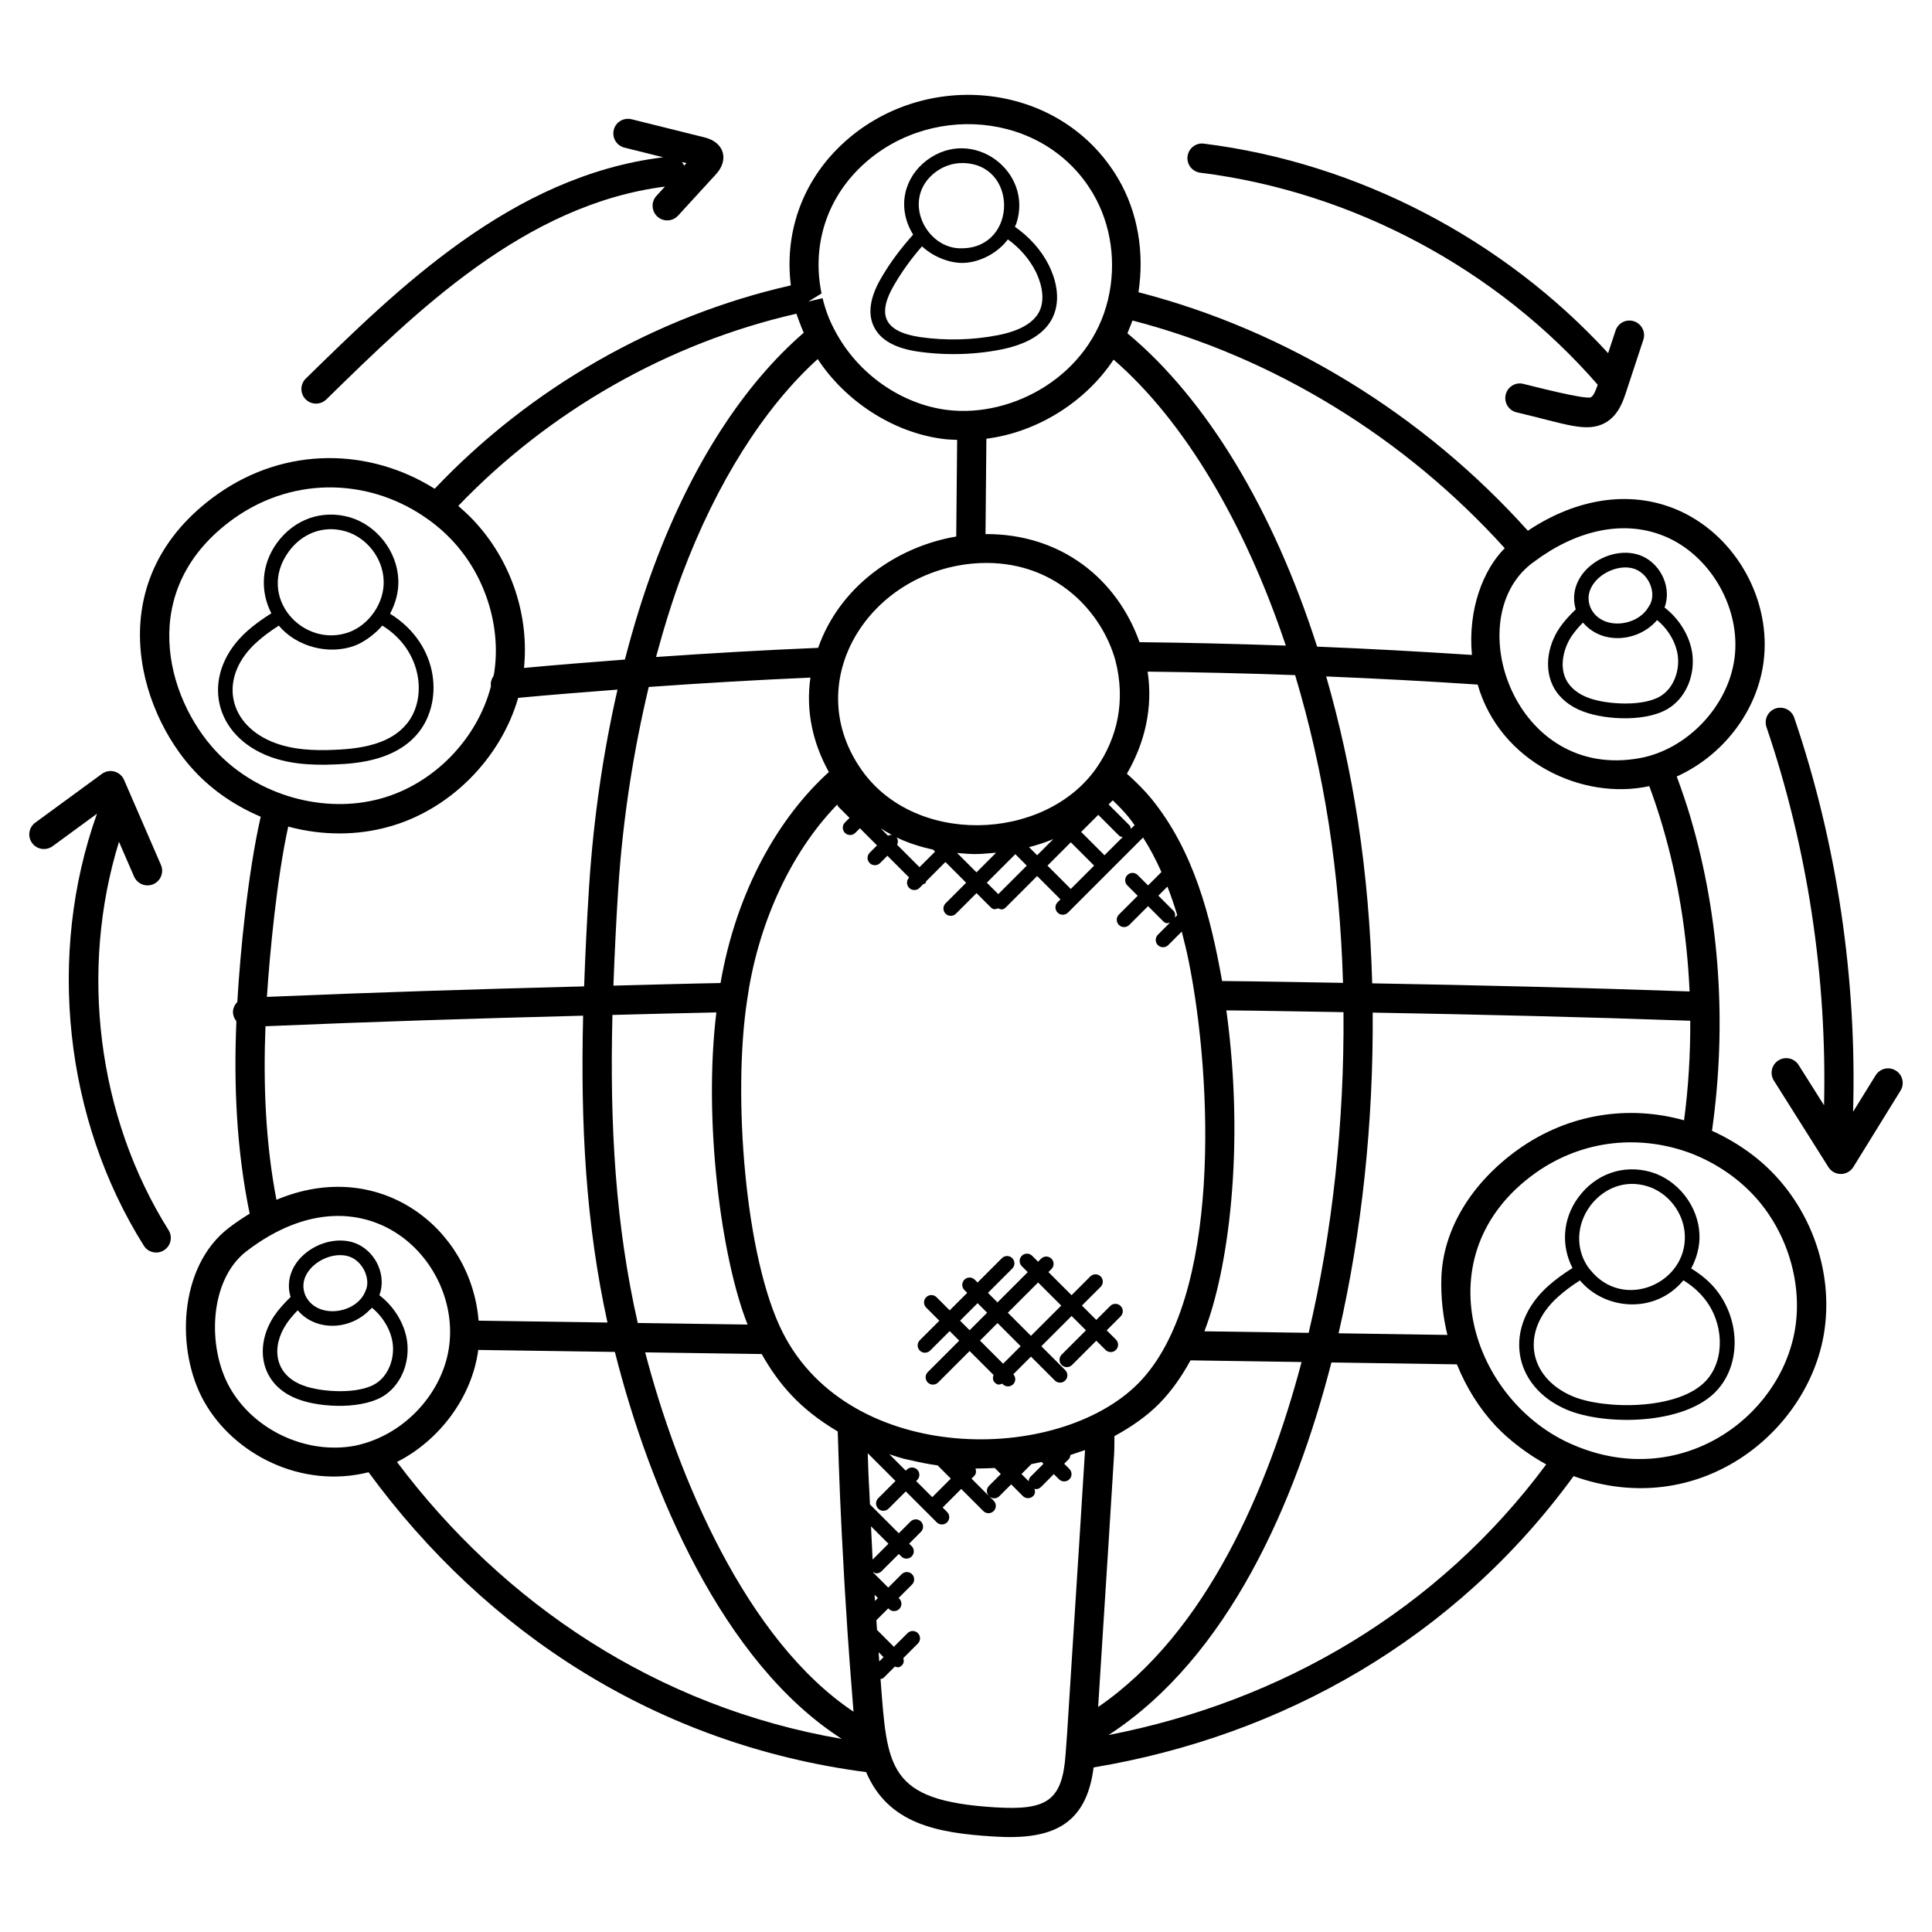 <svg id="Layer_1" enable-background="new 0 0 66 66" height="512" viewBox="0 0 66 66" width="512" xmlns="http://www.w3.org/2000/svg"><g><path d="m31.357 12.011c.399.058.807.086 1.213.086.544 0 1.087-.051 1.608-.153.908-.177 1.506-.541 1.776-1.083 0 0 .001-.001.001-.002.331-.68.063-1.42-.126-1.802-.262-.519-.664-.964-1.159-1.311.001-.003.048-.104.048-.104.592-1.781-1.486-3.343-3.055-2.168-.76.57-1.048 1.596-.469 2.541-.415.463-.781.948-1.072 1.449-.394.66-.487 1.225-.278 1.677.22.466.713.75 1.513.87zm.608-6.137c.229-.171.549-.304.901-.304 1.913 0 1.908 2.873.02 2.912-1.253.063-2.135-1.698-.921-2.608zm-1.41 3.844c.262-.449.578-.887.943-1.303.333.316.871.567 1.373.567h.022c.61-.013 1.218-.37 1.538-.804.408.295.735.672.952 1.102.118.239.368.853.123 1.358-.197.395-.677.669-1.424.814-.856.167-1.774.19-2.653.063-.62-.094-.99-.285-1.131-.587-.134-.29-.049-.697.257-1.21z"/><path d="m54.093 24.309c.753.288 2.258.379 3.003-.175.528-.386.81-1.096.715-1.811-.086-.6-.443-1.181-.947-1.569.242-.645-.089-1.438-.743-1.746-.559-.257-1.313-.108-1.836.358-.444.395-.61.935-.455 1.45-.216.208-.409.421-.55.628-.443.654-.522 1.456-.201 2.042.199.367.561.659 1.014.823zm.523-4.567c.345-.307.897-.463 1.293-.278.414.194.646.733.485 1.131 0 .002-.001.004-.002.006-.011.029-.024.055-.063.111-.383.705-1.617.838-1.988.06-.014-.028-.023-.057-.032-.082-.154-.473.164-.821.307-.948zm-.924 1.984c.1-.146.23-.302.381-.455.01.011.024.019.034.03.664.745 1.883.611 2.501-.118.381.313.643.758.707 1.209.069.525-.138 1.064-.516 1.339-.001.001-.002.001-.003.002-.576.43-1.933.335-2.53.107-.342-.124-.608-.335-.75-.593-.263-.481-.1-1.111.176-1.521z"/><path d="m13.907 45.816c-.086-.604-.445-1.185-.947-1.569.244-.645-.089-1.438-.743-1.745-.555-.255-1.311-.108-1.836.357-.445.396-.611.936-.454 1.45-.215.207-.41.424-.55.629-.713 1.054-.491 2.391.814 2.864.768.294 2.287.358 3.002-.175.528-.386.809-1.095.714-1.811zm-3.194-2.583c.259-.23.598-.356.906-.356.139 0 .271.025.387.079.448.21.651.8.483 1.136-.292.796-1.657.995-2.052.172-.014-.028-.022-.056-.032-.083-.153-.473.164-.82.308-.948zm2.181 3.992c-.579.429-1.931.336-2.53.107-.993-.36-1.113-1.313-.574-2.115.1-.146.23-.302.381-.455.589.703 1.752.71 2.457-.012.025-.026.056-.048.079-.075.381.313.643.757.707 1.209.069.525-.138 1.064-.516 1.339-.002.001-.003.001-.004.002z"/><path d="m11.434 26.115c.843-.028 2.05-.164 2.794-1.009.934-1.049.82-3.07-.903-4.141.196-.366.299-.768.282-1.159-.036-.968-.735-1.866-1.663-2.136-.944-.269-1.894.066-2.485.88-.531.731-.582 1.641-.189 2.402-.302.189-.589.394-.828.609-1.549 1.384-1.249 3.429.628 4.229.742.314 1.556.359 2.364.325zm-1.571-7.271c.436-.602 1.165-.919 1.941-.693.726.211 1.273.915 1.302 1.675v.001c.035.759-.489 1.507-1.17 1.765-1.577.582-3.198-1.201-2.073-2.748zm-.597 6.485c-1.526-.65-1.782-2.241-.49-3.396.214-.192.475-.387.749-.56.6.718 1.697 1.012 2.587.687.373-.141.748-.45.947-.689 1.39.85 1.56 2.546.795 3.404 0 0-.001 0-.001.001-.469.532-1.243.799-2.438.839-.624.028-1.435.018-2.149-.286z"/><path d="m57.774 43.332c.196-.367.299-.77.282-1.16-.037-.968-.736-1.865-1.663-2.135-.943-.268-1.893.066-2.484.879-.531.733-.582 1.642-.19 2.402-.299.187-.585.392-.826.609-1.552 1.384-1.249 3.428.627 4.229 1.303.553 4.083.537 5.157-.684.803-.901.769-2.415-.079-3.445-.223-.272-.507-.498-.824-.695zm-3.46-2.122c.29-.4.798-.766 1.438-.766.159 0 .327.022.502.073.726.211 1.273.915 1.302 1.675v.001c.075 1.645-2.089 2.601-3.223 1.197-.033-.038-.065-.082-.093-.12-.416-.616-.388-1.425.074-2.06zm3.989 5.932c-.922 1.045-3.504 1.016-4.587.555-1.526-.653-1.785-2.239-.49-3.396.22-.198.476-.389.748-.56.842 1.008 2.554 1.174 3.534-.003.276.169.512.372.703.607.684.831.725 2.086.092 2.797z"/><path d="m58.484 38.63c.513-3.619.267-7.303-.727-10.681-.131-.449-.294-.926-.477-1.423 1.574-.709 2.742-2.217 2.965-3.907.276-2.095-.913-4.261-2.83-5.15-1.614-.746-3.502-.487-5.221.662-3.573-3.979-8.264-6.851-13.303-8.148.208-1.35-.02-2.741-.695-3.884-2.016-3.418-6.832-3.788-9.587-1.019-1.246 1.254-1.808 2.934-1.593 4.669-4.607 1.047-8.893 3.493-12.167 6.948-2.217-1.392-5.083-1.463-7.421.187-4.034 2.867-2.755 7.355-.777 9.464.622.665 1.399 1.189 2.255 1.552-.433 1.906-.695 4.559-.799 6.328-.169.17-.211.433-.032.656-.092 2.168.001 4.378.454 6.577-.238.145-.479.304-.733.501-1.699 1.321-1.799 4.177-.825 5.914 1.017 1.812 3.329 2.994 5.62 2.418 4.016 5.488 9.871 9.312 16.997 10.244.755 1.767 2.419 2.081 4.348 2.199 1.955.13 3.17-.346 3.423-2.359 6.429-1.073 12.344-4.384 16.397-9.951 4.291 1.54 8.006-1.502 8.555-4.882.302-1.858-.282-3.831-1.563-5.275-.61-.688-1.389-1.243-2.264-1.64zm-6.602.622c-1.633 1.162-2.597 2.772-2.643 4.417-.02.658.055 1.308.206 1.934l-3.717-.056c.791-3.44 1.193-7.201 1.165-10.955 3.6.064 7.221.149 10.849.278.004 1.131-.061 2.269-.212 3.401-1.888-.528-3.929-.232-5.648.981zm-16.677 11.194c-.043.043-.059.099-.064.155l-.246-.246.34-.34c.119-.02.232-.049.349-.072l.062.062zm-1.424.658-.592-.592.092-.092c.07-.07.072-.166.042-.253.178.002.514-.011.66-.018l.206.206-.404.404c-.096.096-.095.247-.004.345zm-2.484-.509.036-.036c.098-.098.098-.256 0-.354-.098-.097-.256-.099-.354 0l-.036.036-.561-.561c.163.052.323.108.49.152.075.02.153.032.229.05.305.073.615.134.93.179l.45.45-.634.634zm-14.948-5.479c-.255-3.155-3.379-5.612-6.906-4.129-.377-1.973-.451-3.965-.374-5.929 3.601-.154 7.227-.268 10.851-.361-.091 3.775.098 7.134.832 10.483-1.468-.022-2.936-.042-4.403-.064zm-6.503-16.878c1.178.317 2.36.3 3.4.015 2.114-.569 3.857-2.335 4.455-4.413 1.127-.107 2.261-.194 3.394-.282-.488 2.129-.821 4.403-.973 6.75-.075 1.177-.128 2.294-.168 3.388-3.618.093-7.239.207-10.836.359.098-1.522.349-4.108.728-5.817zm18.088-15.972c.93 1.421 2.56 2.516 4.308 2.732.152.019.303.021.455.028l-.031 3.302c-2.065.352-3.99 1.727-4.717 3.803-1.839.078-3.688.183-5.538.313.265-.98.556-1.932.891-2.823 1.168-3.113 2.8-5.698 4.632-7.355zm28.408 14.589c.179.485.329.938.456 1.376.532 1.807.835 3.708.92 5.638-3.626-.128-7.244-.213-10.842-.277-.053-1.884-.212-3.758-.493-5.579-.264-1.705-.63-3.346-1.079-4.905 1.72.072 3.447.162 5.175.278.768 2.666 3.601 3.966 5.863 3.469zm-10.946 1.31c.273 1.767.429 3.585.483 5.411-1.379-.022-2.766-.051-4.131-.063-.394-2.217-.97-4.448-2.411-6.223-.255-.311-.542-.593-.841-.859.609-1.046.897-2.252.708-3.487 1.665.019 3.346.057 5.039.119.487 1.622.879 3.333 1.153 5.102zm-5.311 2.946-.514-.514.31-.31c.119.309.232.631.335.977l-.082.082c.022-.083.016-.17-.049-.235zm-3.505-.743-.797-.797.797-.797.797.797zm-2.478.177-.391-.391.974-.974.391.391zm-2.691-.921-.766-.766c.04-.085.039-.178-.021-.254.01.005.019.011.029.016.378.178.787.311 1.22.403l.07.07zm-1.325-1.324.002.001c.124.08.254.152.384.221-.049-.008-.091.005-.137.027zm3.122-9.046c.165-.016.328-.023.49-.023 2.414 0 3.945 1.689 4.404 3.325.357 1.38.075 2.644-.654 3.691-1.78 2.527-6.293 2.673-8.084-.047 0-.001-.001-.001-.002-.002-1.974-2.959.298-6.602 3.846-6.944zm.821 9.876-.671.671-.662-.662c.524.043.612.058 1.333-.009zm1.124-.19c.287-.075.565-.164.829-.275l-.552.552zm2.578.277-.797-.797.584-.584.709.709c.034.034.08.041.124.052zm.902-.902c-.01-.044-.017-.09-.052-.124l-.709-.709.141-.141c.193.185.38.376.549.582.069.085.132.176.198.265zm.295-6.377c-.769-2.16-2.681-3.707-5.262-3.693l.03-3.257c1.793-.229 3.422-1.305 4.345-2.703 2.406 2.081 4.479 5.571 5.884 9.77-1.678-.058-3.347-.101-4.997-.117zm-11.243 1.21c-.163 1.128.076 2.228.63 3.226-1.714 1.552-3.161 4.061-3.701 7.208-1.215.022-2.439.059-3.659.089.039-1.065.091-2.153.164-3.3.157-2.415.525-4.733 1.043-6.903 1.846-.132 3.688-.24 5.523-.32zm-6.764 11.524c1.185-.029 2.372-.064 3.551-.086-.45 3.659.159 8.388 1.067 10.663-1.251-.017-2.502-.036-3.753-.054-.759-3.351-.959-6.718-.865-10.523zm5.099 11.584c.567 1 1.278 1.866 2.598 2.645.049 1.543.079 2.545.233 5.247.153 2.556.232 3.326.306 4.326-3.653-2.435-6.005-8.011-7.117-12.275 1.326.019 2.653.039 3.98.057zm3.995 10.187.168.168-.146.146c-.007-.105-.014-.209-.022-.314zm-.139-1.966.114.114-.099.099c-.004-.071-.011-.142-.015-.213zm-.122-2.337.596.596-.54.541c-.021-.379-.037-.758-.056-1.137zm3.072-1.99c.005 0 .01.001.015.002l-.007.007zm-6.081-4.617c-1.301-2.55-1.721-8.152-1.219-11.391.34-2.403 1.378-4.909 3.077-6.659.012.023.01.05.029.069l.389.389-.157.157c-.098.098-.098.256 0 .354.097.097.255.098.354 0l.157-.157.585.585-.25.25c-.098.098-.098.256 0 .354.097.097.255.098.354 0l.25-.25.744.744c-.098.098-.098.256 0 .354.097.097.255.098.354 0l.129-.129c.023-.012.049-.01.068-.028s.017-.046.028-.068l.66-.66.708.709-.703.703c-.098.098-.098.256 0 .354.097.097.255.098.354 0l.703-.703.478.479c.102.102.167.073.257.04.089.038.161.073.269-.035l1.067-1.067.797.797-.098.098c-.098.098-.098.256 0 .354.097.097.255.098.354 0l2.565-2.565c.229.359.438.75.628 1.179l-.457.457-.354-.354c-.098-.098-.256-.098-.354 0s-.098.256 0 .354l.354.354-.642.642c-.098.098-.098.256 0 .354.097.097.255.098.354 0l.642-.642.514.514c.094.094.151.071.235.049l-.414.414c-.098.098-.098.256 0 .354.097.097.255.098.354 0l.462-.462c.084.323.165.657.238 1.012.812 4.033 1.128 11.531-1.719 14.418-2.758 2.784-9.847 2.798-12.144-1.721zm10.919 10.405c.133-2.075.266-4.15.393-6.224.014-.214.012-.435.013-.654.583-.317 1.106-.681 1.529-1.109.421-.427.771-.932 1.07-1.479l3.794.057c-1.141 4.327-3.259 9.258-6.949 11.784zm3.479-10.459c.796-2.038 1.401-6.216.751-10.963 1.323.012 2.665.04 4.001.061.032 3.764-.381 7.53-1.189 10.955zm15.852-27.103c1.506.699 2.477 2.467 2.258 4.112-.217 1.656-1.636 3.121-3.237 3.411-4.28.783-6.15-4.737-3.706-6.639.004-.003.107-.076.11-.08 1.348-1.01 3.04-1.51 4.575-.804zm-5.591.352c-.732.728-1.265 2.087-1.121 3.646-1.766-.116-3.532-.213-5.289-.284-1.487-4.644-3.757-8.44-6.48-10.704.086-.207.167-.418.173-.437 4.808 1.246 9.292 3.988 12.717 7.779zm-22.086-12.942c2.303-2.315 6.343-2.017 8.017.821.625 1.059.813 2.379.517 3.623v.002c-.617 2.592-3.24 4.044-5.487 3.774-1.535-.189-3.06-1.199-3.861-2.745-.178-.332-.313-.693-.403-1.074l-.486.114.45-.276c-.324-1.568.133-3.113 1.253-4.239zm-2.112 4.931c.011.037.16.449.25.65-2.051 1.773-3.81 4.488-5.09 7.902-.387 1.028-.724 2.124-1.019 3.263-1.151.087-2.301.179-3.447.286.177-1.752-.404-3.564-1.606-4.914-.178-.202-.376-.392-.585-.573-.018-.016-.033-.035-.052-.051 3.121-3.254 7.188-5.566 11.549-6.563zm-19.2 6.984c2.12-1.493 4.732-1.319 6.622.045.344.245.651.521.918.823 1.071 1.202 1.581 2.908 1.33 4.451-.004.026-.014.051-.019.077-.063.093-.101.204-.09.325.001.007.004.012.005.018-.465 1.805-1.961 3.355-3.789 3.847-1.883.513-4.159-.079-5.603-1.622-1.702-1.815-2.759-5.557.626-7.964zm-.164 29.688c-.772-1.379-.694-3.654.565-4.635 4.187-3.223 7.736.635 6.825 3.763-.391 1.345-1.575 2.558-3.119 2.874-1.65.303-3.448-.535-4.271-2.002zm5.719 2.554c1.453-.735 2.567-2.222 2.776-3.827 1.556.023 3.112.045 4.668.068 1.192 4.729 3.681 10.611 7.751 13.219-6.314-1.084-11.564-4.623-15.195-9.46zm20.437 11.799c-3.697-.226-3.687-1.363-3.918-4.383.038-.012.078-.015.108-.045l.381-.381c.087.026.146.052.244-.045.067-.067.071-.159.045-.244l.498-.499c.098-.098.098-.256 0-.354s-.256-.098-.354 0l-.466.466-.575-.575c-.008-.111-.016-.222-.023-.333l.406-.406.022.022c.097.097.255.098.354 0 .098-.098.098-.256 0-.354l-.022-.022.458-.458c.098-.098.098-.256 0-.354s-.256-.098-.354 0l-.458.458-.512-.512c0-.006 0-.012-.001-.018.035.018.068.044.107.044.064 0 .128-.024.177-.073l.589-.589.085.085c.097.097.255.098.354 0 .098-.098.098-.256 0-.354l-.085-.085.402-.402c.098-.098.098-.256 0-.354s-.256-.098-.354 0l-.402.402-.985-.985c-.044-1-.035-.493-.076-1.749l.948.947-.591.592c-.098.098-.098.256 0 .354.099.099.257.096.354 0l.589-.589 1.057 1.056c.097.097.255.098.354 0 .098-.098.098-.256 0-.354l-.152-.152.634-.634.755.755c.097.097.255.098.354 0 .098-.098.098-.256 0-.354l-.151-.151c.048.044.107.07.168.07.064 0 .128-.024.177-.073l.404-.404.399.399c.099.099.257.096.354 0 .07-.07.072-.167.041-.255.017.004.03.02.047.02.064 0 .128-.024.177-.073l.439-.441.177.177c.096.096.255.099.354 0 .098-.098.098-.256 0-.354l-.177-.177.152-.152c.041-.041.054-.094.061-.147.001 0 .497-.168.499-.168-.002.037-.004.075-.007.113v.002c-.127 2.073-.26 4.147-.393 6.222l-.212 3.338v.001l-.052.709v.001.001c-.112 1.6-.642 1.927-2.404 1.818zm3.873-2.471c4.103-2.672 6.387-7.956 7.612-12.727l4.287.064c.315.781.76 1.5 1.329 2.108.455.486 1.125.988 1.722 1.31-3.694 4.981-9.029 8.093-14.95 9.245zm23.453-13.884c-.497 3.056-3.931 5.526-7.554 3.983-3.475-1.453-5.22-6.521-1.311-9.303 1.668-1.178 3.629-1.291 5.285-.675.006.002.013.003.019.006.873.339 1.646.869 2.236 1.536 1.067 1.205 1.574 2.911 1.325 4.453z"/><path d="m10.447 12.931c-.197.192-.201.51-.008.707.189.195.505.203.707.008 3.062-2.993 6.769-6.657 11.569-7.272l-.29.317c-.187.204-.172.521.031.707.207.188.522.17.707-.031l1.297-1.416c.453-.493.279-1.091-.383-1.255l-2.504-.623c-.271-.064-.54.096-.606.364s.097.539.364.606l1.324.33c-5.18.633-9.096 4.517-12.208 7.558zm13.003-7.359-.08.087c-.019-.047-.044-.088-.075-.126z"/><path d="m52.037 13.113c-.271-.067-.538.104-.601.372-.063.269.103.538.372.601 1.643.386 2.389.71 3.022.361.454-.249.617-.741.714-1.036l.595-1.804c.087-.262-.056-.545-.318-.631-.263-.089-.545.055-.631.318l-.254.771c-3.576-3.898-8.56-6.503-13.81-7.158-.27-.039-.524.16-.558.435-.034.273.16.523.435.558 5.2.649 10.139 3.288 13.577 7.243-.05.149-.131.373-.23.427-.174.097-2.114-.41-2.313-.457z"/><path d="m64.763 36.572c-.235-.146-.543-.073-.688.162l-.771 1.246c.132-4.547-.55-9.172-2.011-13.465-.09-.262-.373-.398-.635-.313-.262.089-.401.373-.313.635 1.402 4.121 2.072 8.554 1.967 12.921l-.869-1.377c-.146-.233-.456-.303-.689-.156s-.304.456-.156.689c2.282 3.619-.379-.6 1.865 2.958.092.146.251.233.423.233h.002c.173-.001.333-.091.424-.237l1.612-2.609c.146-.234.074-.543-.161-.687z"/><path d="m4.065 28.757.515 1.188c.082.188.266.301.459.301.361 0 .601-.369.459-.699l-1.261-2.907c-.061-.139-.182-.243-.328-.283s-.303-.011-.426.078l-2.278 1.667c-.224.163-.271.476-.108.698s.474.271.699.108l1.517-1.11c-1.716 4.804-1.115 10.437 1.6 14.756.15.24.463.302.688.157.234-.146.305-.455.157-.688-2.439-3.882-3.046-8.885-1.693-13.266z"/><path d="m37.927 44.614-.477.476-.49-.49.64-.64c.098-.098.098-.256 0-.354s-.256-.098-.354 0l-.64.64-.79-.79.103-.103c.098-.098.098-.256 0-.354s-.256-.098-.354 0l-.103.103-.202-.202c-.098-.098-.256-.098-.354 0s-.098.256 0 .354l.204.204-1.034 1.034-.326-.326.831-.831c.098-.098.098-.256 0-.354s-.256-.098-.354 0l-.831.831-.096-.096c-.098-.098-.256-.098-.354 0s-.098.256 0 .354l.096.095-.599.599-.449-.449c-.098-.098-.256-.098-.354 0s-.098.256 0 .354l.449.449-.667.666c-.098.098-.098.256 0 .354.099.099.257.096.354 0l.666-.666.327.327-1.075 1.075c-.098.098-.098.256 0 .354.097.097.255.098.354 0l1.075-1.075.818.818c-.032.089-.031.186.04.257.102.102.167.073.257.04l.02.02c.097.097.255.098.354 0 .094-.094.093-.243.005-.341l.603-.603.816.816c.097.097.255.098.354 0 .098-.098.098-.256 0-.354l-.816-.816 1.034-1.034.49.49-.83.83c-.098.098-.098.256 0 .354.097.097.255.098.354 0l.83-.83.316.316c.097.097.255.098.354 0 .098-.098.098-.256 0-.354l-.316-.316.477-.477c.098-.098.098-.256 0-.354s-.259-.099-.356-.001zm-5.13.503.599-.599.326.326-.599.599zm1.47 1.47-.789-.79.599-.599.79.79zm.952-.952-.79-.79 1.034-1.034.79.79z"/></g></svg>